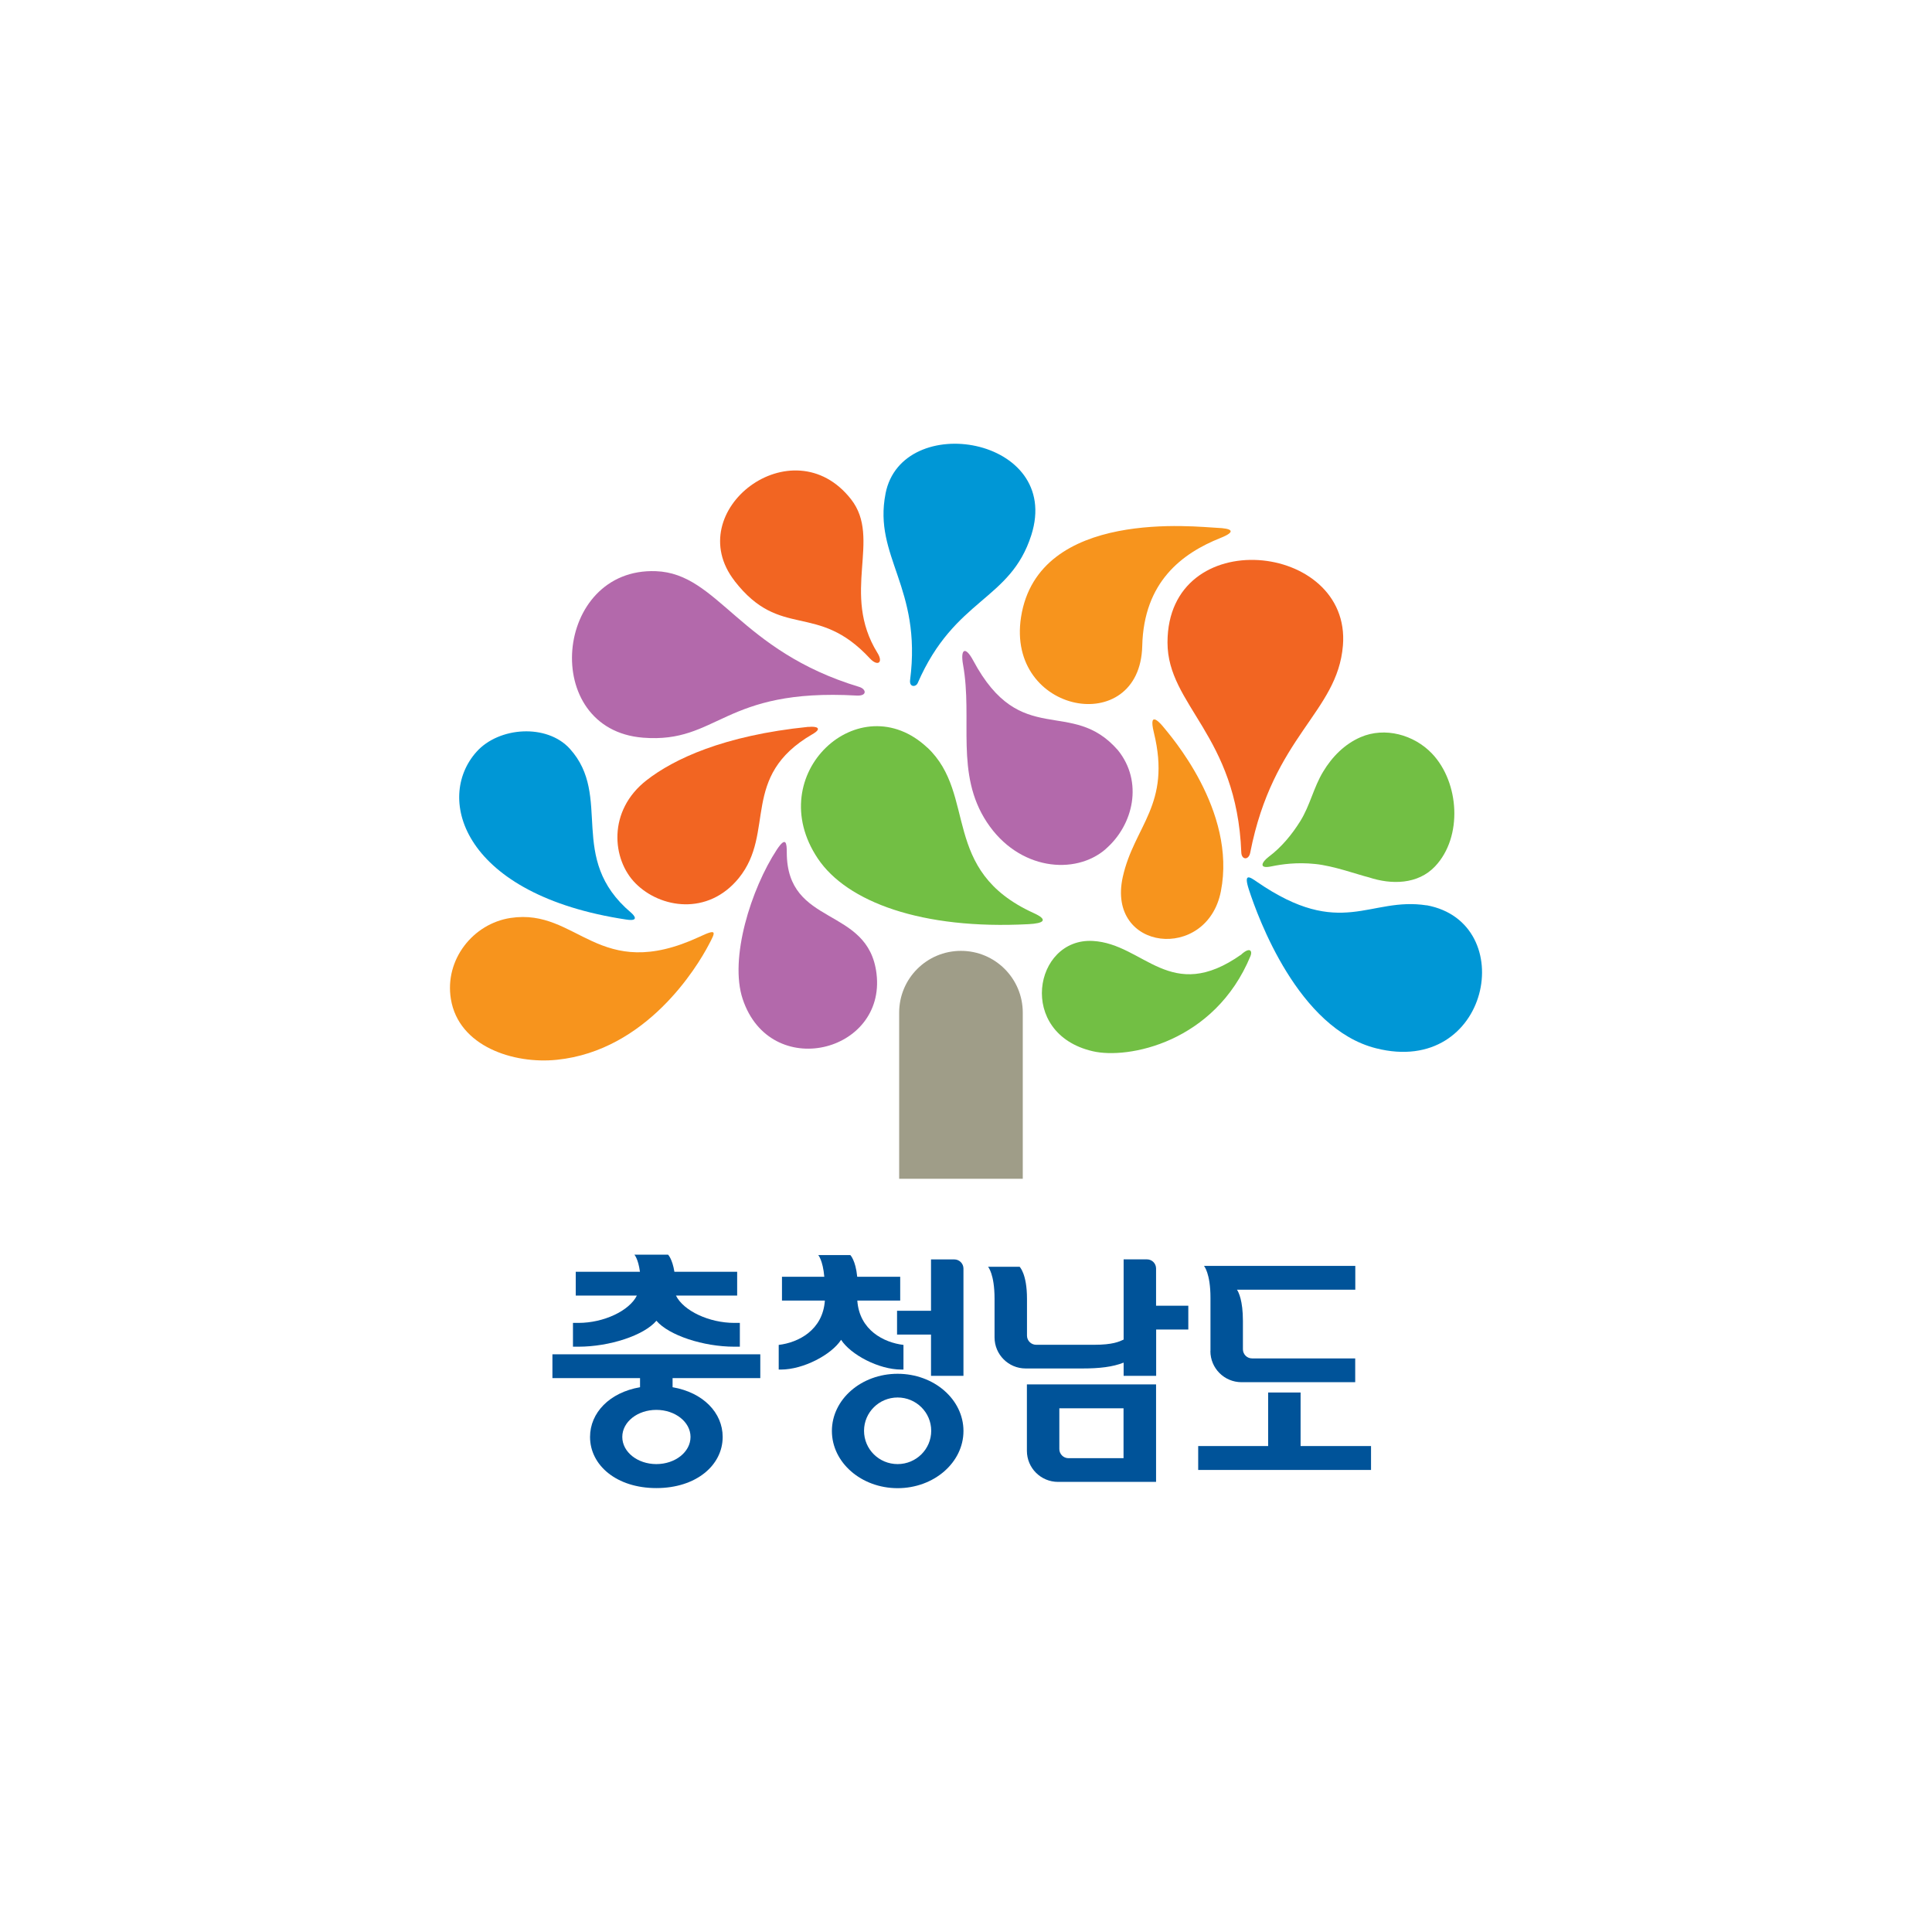 <svg width="148" height="148" viewBox="0 0 148 148" fill="none" xmlns="http://www.w3.org/2000/svg">
<rect width="148" height="148" fill="white"/>
<g clip-path="url(#clip0_86_1222)">
<path fill-rule="evenodd" clip-rule="evenodd" d="M71.049 57.283C65.858 52.386 58.308 59.304 62.653 65.774C64.873 69.082 70.593 71.229 78.79 70.795C79.959 70.736 80.341 70.471 79.179 69.942C72.004 66.678 74.871 60.892 71.049 57.275V57.283Z" fill="#72BF44"/>
<path fill-rule="evenodd" clip-rule="evenodd" d="M54.287 72.384C54.824 71.37 54.963 71.113 53.589 71.76C45.803 75.376 44.282 69.539 39.113 70.319C36.246 70.752 34.041 73.509 34.541 76.538C35.136 80.155 39.334 81.53 42.664 81.184C49.538 80.478 53.405 74.068 54.287 72.384Z" fill="#F7941D"/>
<path fill-rule="evenodd" clip-rule="evenodd" d="M48.34 69.913C48.612 70.148 48.972 70.596 47.972 70.442C35.526 68.567 33.269 61.201 36.504 57.591C38.217 55.673 41.893 55.423 43.65 57.356C46.973 61.025 43.392 65.73 48.34 69.913Z" fill="#0097D6"/>
<path fill-rule="evenodd" clip-rule="evenodd" d="M93.199 40.432C94.412 40.476 94.721 40.719 93.493 41.211C90.567 42.38 87.619 44.556 87.501 49.482C87.332 56.584 77.062 54.702 78.216 47.276C79.525 38.881 91.787 40.381 93.199 40.432Z" fill="#F7941D"/>
<path fill-rule="evenodd" clip-rule="evenodd" d="M56.897 76.543C59.007 82.851 67.88 80.653 67.145 74.587C66.513 69.368 60.271 71.044 60.271 65.295C60.271 64.597 60.212 64.023 59.507 65.089C57.551 68.074 55.846 73.411 56.897 76.543Z" fill="#B369AB"/>
<path fill-rule="evenodd" clip-rule="evenodd" d="M95.103 73.11C89.648 76.969 87.649 72.301 83.716 72.081C79.194 71.831 77.879 79.175 83.701 80.527C86.399 81.167 93.052 79.866 95.794 73.235C95.941 72.889 95.794 72.492 95.103 73.102V73.11Z" fill="#72BF44"/>
<path fill-rule="evenodd" clip-rule="evenodd" d="M93.523 68.287C94.75 62.082 89.597 56.289 89.112 55.679C88.979 55.517 87.935 54.253 88.391 56.113C89.751 61.663 86.884 63.236 86.009 67.184C84.752 72.874 92.457 73.691 93.523 68.287Z" fill="#F7941D"/>
<path d="M61.932 55.679C55.404 56.341 51.596 58.164 49.545 59.759C46.516 62.104 46.876 65.854 48.685 67.669C50.581 69.581 54.228 70.169 56.595 67.265C59.44 63.758 56.654 59.48 62.234 56.245C63.05 55.775 62.542 55.62 61.932 55.687V55.679Z" fill="#F26522"/>
<path fill-rule="evenodd" clip-rule="evenodd" d="M104.233 56.468C103.006 56.997 102.043 57.974 101.359 59.114C100.631 60.312 100.352 61.709 99.609 62.9C98.97 63.929 98.161 64.907 97.198 65.627C96.669 66.025 96.374 66.583 97.389 66.37C98.205 66.201 99.352 66.039 100.756 66.186C102.16 66.326 104.013 67.002 104.858 67.208C106.593 67.782 108.615 67.76 109.931 66.37C112.07 64.113 111.798 59.93 109.696 57.725C108.321 56.284 106.093 55.666 104.233 56.468Z" fill="#72BF44"/>
<path fill-rule="evenodd" clip-rule="evenodd" d="M109.291 69.355C104.902 68.671 102.756 72.001 96.301 67.561C95.728 67.164 95.25 66.841 95.669 68.142C96.36 70.266 99.44 78.794 105.402 80.301C114.136 82.522 116.452 70.671 109.291 69.348V69.355Z" fill="#0097D6"/>
<path fill-rule="evenodd" clip-rule="evenodd" d="M67.836 37.816C66.887 42.668 70.637 44.962 69.718 52.093C69.644 52.659 70.159 52.644 70.299 52.328C73.144 45.785 77.393 46.042 79.003 40.992C81.407 33.449 69.085 31.413 67.836 37.809V37.816Z" fill="#0097D6"/>
<path fill-rule="evenodd" clip-rule="evenodd" d="M49.258 56.51C55.044 56.966 55.346 52.702 65.623 53.283C66.461 53.327 66.358 52.783 65.822 52.621C56.61 49.843 55.037 43.939 50.251 43.755C42.422 43.454 41.319 55.893 49.266 56.51H49.258Z" fill="#B369AB"/>
<path fill-rule="evenodd" clip-rule="evenodd" d="M56.272 44.505C59.816 49.063 62.573 46.056 66.638 50.438C67.234 51.078 67.682 50.761 67.219 50.019C64.381 45.432 67.572 41.278 65.19 38.242C60.705 32.522 52.104 39.139 56.272 44.498V44.505Z" fill="#F26522"/>
<path fill-rule="evenodd" clip-rule="evenodd" d="M89.436 49.217C89.436 54.047 94.743 56.289 95.089 65.295C95.111 65.891 95.662 65.905 95.773 65.317C97.53 56.341 102.448 54.606 102.874 49.453C103.529 41.483 89.436 40.042 89.436 49.217Z" fill="#F26522"/>
<path fill-rule="evenodd" clip-rule="evenodd" d="M84.693 65.044C86.847 63.184 87.582 59.869 85.634 57.465C82.054 53.362 78.209 57.443 74.548 50.591C73.945 49.466 73.556 49.709 73.776 50.929C74.526 55.112 73.151 59.273 75.599 62.986C78.025 66.669 82.356 67.073 84.701 65.044H84.693Z" fill="#B369AB"/>
<path fill-rule="evenodd" clip-rule="evenodd" d="M73.614 72.84C70.997 72.84 68.88 74.957 68.88 77.574V90.3H78.349V77.574C78.349 74.957 76.231 72.84 73.614 72.84Z" fill="#9F9D88"/>
<path d="M50.28 101.171C51.236 102.296 53.882 103.163 56.25 103.163H56.676V101.34H56.25C54.331 101.34 52.361 100.421 51.78 99.245H56.47V97.422H51.662C51.501 96.429 51.177 96.113 51.177 96.113H48.597C48.597 96.113 48.891 96.429 49.023 97.422H44.105V99.245H48.788C48.207 100.421 46.237 101.34 44.318 101.34H43.892V103.163H44.318C46.685 103.163 49.332 102.303 50.288 101.171H50.28Z" fill="#005399"/>
<path d="M58.242 105.569V103.746H42.318V105.569H49.03V106.268C46.685 106.672 45.2 108.231 45.2 110.076C45.2 112.245 47.229 113.994 50.28 113.994C53.331 113.994 55.36 112.245 55.36 110.076C55.36 108.223 53.868 106.672 51.523 106.268V105.569H58.242ZM52.897 110.076C52.897 111.23 51.721 112.156 50.28 112.156C48.839 112.156 47.67 111.23 47.67 110.076C47.67 108.922 48.839 108.003 50.28 108.003C51.721 108.003 52.897 108.929 52.897 110.076Z" fill="#005399"/>
<path d="M99.631 110.774V106.672H97.146V110.774H91.787V112.605H105.027V110.774H99.631Z" fill="#005399"/>
<path d="M92.721 103.494C92.721 104.817 93.787 105.883 95.11 105.883H103.815V104.06H95.912C95.522 104.06 95.213 103.743 95.213 103.361V101.185C95.213 99.627 94.882 98.98 94.757 98.796H103.822V96.973H92.228C92.228 96.973 92.728 97.517 92.728 99.421V103.494H92.721Z" fill="#005399"/>
<path d="M88.56 100.016V97.171C88.56 96.781 88.244 96.473 87.862 96.473H86.075V102.619C85.73 102.78 85.23 103.016 83.826 103.016H79.371C78.988 103.016 78.672 102.699 78.672 102.317V99.487C78.672 97.575 78.106 97.039 78.106 97.039H75.688C75.688 97.039 76.187 97.583 76.187 99.487V102.449C76.187 103.765 77.253 104.831 78.569 104.831H82.914C84.23 104.831 85.237 104.714 86.075 104.383V105.397H88.567V101.847H91.03V100.023H88.567L88.56 100.016Z" fill="#005399"/>
<path d="M78.665 111.138C78.665 112.454 79.731 113.52 81.054 113.52H88.56V106.051H78.665V111.138ZM81.15 107.881H86.068V111.704H81.848C81.466 111.704 81.15 111.388 81.15 111.006V107.881Z" fill="#005399"/>
<path d="M68.762 105.238C65.976 105.238 63.727 107.201 63.727 109.62C63.727 112.039 65.984 114.001 68.762 114.001C71.541 114.001 73.806 112.039 73.806 109.62C73.806 107.201 71.549 105.238 68.762 105.238ZM68.762 112.156C67.336 112.156 66.189 111.017 66.189 109.605C66.189 108.194 67.344 107.054 68.762 107.054C70.181 107.054 71.335 108.194 71.335 109.605C71.335 111.017 70.181 112.156 68.762 112.156Z" fill="#005399"/>
<path d="M73.107 96.477H71.32V100.41H68.718V102.233H71.32V105.394H73.805V97.175C73.805 96.793 73.489 96.477 73.107 96.477Z" fill="#005399"/>
<path d="M64.432 102.636C65.167 103.775 67.321 104.915 69.041 104.915H69.21V103.026C67.718 102.849 65.836 101.908 65.674 99.629H68.96V97.806H65.667C65.542 96.534 65.138 96.144 65.138 96.144H62.682C62.682 96.144 63.035 96.534 63.145 97.806H59.903V99.629H63.189C63.028 101.908 61.146 102.849 59.653 103.026V104.915H59.822C61.543 104.915 63.697 103.775 64.432 102.636Z" fill="#005399"/>
</g>
<defs>
<clipPath id="clip0_86_1222">
<rect width="79.066" height="80" fill="white" transform="translate(34.467 34)"/>
</clipPath>
</defs>
</svg>
